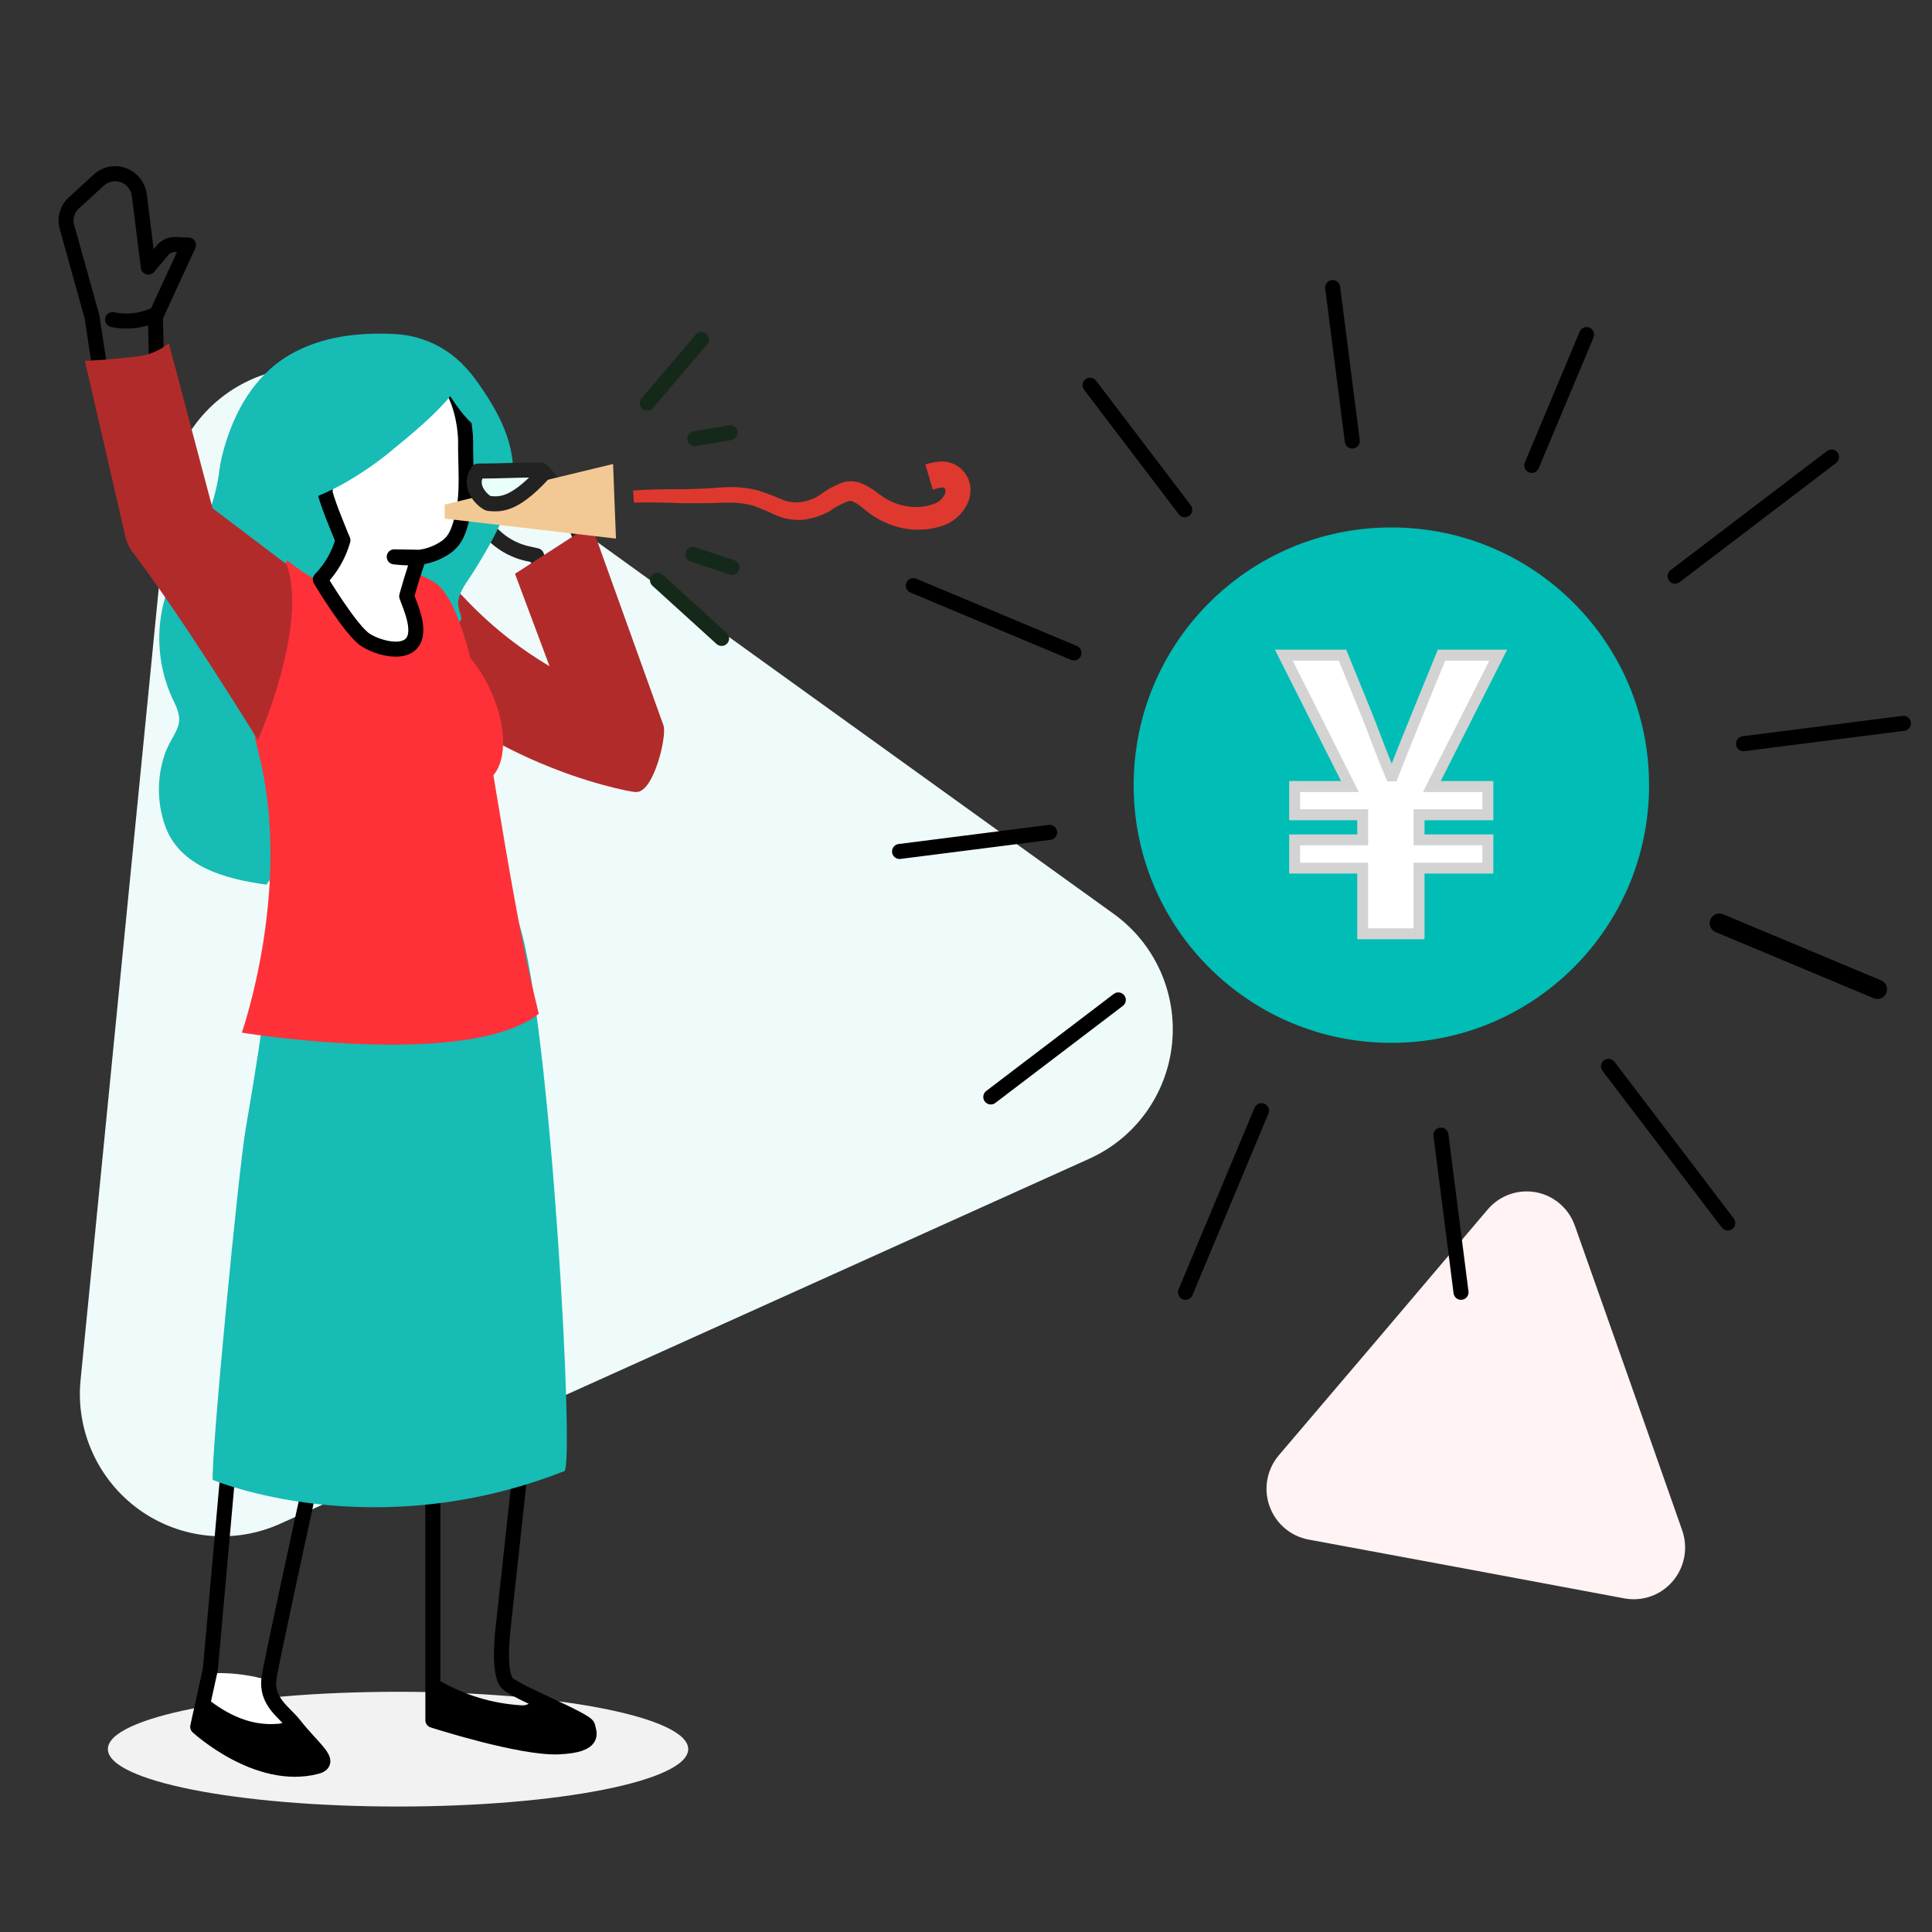 <svg version="1.2" baseProfile="tiny-ps" xmlns="http://www.w3.org/2000/svg" viewBox="0 0 180 180" width="180" height="180">
	<rect x="0" y="0" width="180" height="180" fill="#333333" stroke="none"/>
	<title>8273fc138edad432d73ca7abc251398a-svg</title>
	<defs>
		<clipPath clipPathUnits="userSpaceOnUse" id="cp1">
			<path d="M0 0L180 0L180 180L0 180L0 0Z" />
		</clipPath>
	</defs>
	<style>
		tspan { white-space:pre }
		.shp0 { fill: #effbfa } 
		.shp1 { fill: #fff3f4 } 
		.shp2 { fill: #df392f } 
		.shp3 { fill: none;stroke: #000000;stroke-linecap:round;stroke-linejoin:round;stroke-width: 1.4 } 
		.shp4 { fill: none;stroke: #222222;stroke-linecap:round;stroke-linejoin:round;stroke-width: 1.4 } 
		.shp5 { fill: #b22b2b } 
		.shp6 { fill: #f2f2f2 } 
		.shp7 { fill: #ffffff } 
		.shp8 { fill: #000000 } 
		.shp9 { fill: #17bcb5 } 
		.shp10 { fill: #ff3138 } 
		.shp11 { fill: #ffffff;stroke: #000000;stroke-linecap:round;stroke-linejoin:round;stroke-width: 1.4 } 
		.shp12 { fill: #f2c994 } 
		.shp13 { fill: #e9fffc;stroke: #222222;stroke-linecap:round;stroke-linejoin:round;stroke-width: 1.4 } 
		.shp14 { fill: none;stroke: #15291a;stroke-linecap:round;stroke-width: 1.4 } 
		.shp15 { fill: none;stroke: #000000;stroke-linecap:round;stroke-linejoin:round;stroke-width: 1.8 } 
		.shp16 { fill: #00bdb6 } 
		.shp17 { fill: #ffffff;stroke: #d3d3d3;stroke-width: 1.02 } 
	</style>
	<g id="Layer">
		<g id="Layer">
			<g id="Layer">
				<g id="Layer">
					<g id="Clip-Path" clip-path="url(#cp1)">
						<g id="Layer">
							<g id="Layer">
								<path id="Layer" class="shp0" d="M36.5 36.7C32.67 33.94 27.66 33.44 23.36 35.38C19.06 37.32 16.12 41.41 15.65 46.11L11.58 87.32L7.51 128.54C7.03 133.24 9.1 137.84 12.92 140.62C16.75 143.39 21.76 143.91 26.07 141.98L63.78 124.97L101.5 107.95C105.8 106.01 108.73 101.92 109.2 97.21C109.67 92.51 107.6 87.91 103.77 85.15L70.13 60.94L36.5 36.7L36.5 36.7Z" />
								<path id="Layer" class="shp1" d="M146.73 114.21C146.17 112.59 144.78 111.39 143.1 111.08C141.42 110.77 139.71 111.38 138.6 112.69L128.87 124.16L119.15 135.58C118.04 136.88 117.7 138.68 118.27 140.3C118.83 141.91 120.21 143.11 121.88 143.43L136.64 146.17L151.35 148.92C153.03 149.23 154.74 148.62 155.85 147.31C156.96 146.01 157.29 144.21 156.73 142.59L151.74 128.39L146.73 114.21L146.73 114.21Z" />
								<path id="Layer" class="shp2" d="M86.91 45.62C87.17 45.53 87.44 45.46 87.71 45.42C87.9 45.42 87.88 45.42 87.96 45.46C88.03 45.51 88.07 45.57 88.09 45.65C88.1 45.81 88.07 45.98 87.99 46.12C87.76 46.54 87.38 46.85 86.92 46.98C86.33 47.18 85.72 47.27 85.1 47.23C84.46 47.21 83.83 47.06 83.24 46.81C82.94 46.69 82.65 46.54 82.38 46.37C82.11 46.19 81.83 45.98 81.51 45.74C81.15 45.47 80.75 45.25 80.34 45.07C79.81 44.84 79.21 44.78 78.65 44.91C77.84 45.18 77.08 45.59 76.4 46.11C75.86 46.46 75.25 46.69 74.62 46.78C74 46.86 73.36 46.77 72.79 46.51C72.07 46.2 71.33 45.92 70.58 45.68C69.78 45.48 68.95 45.37 68.13 45.38C67.34 45.38 66.54 45.47 65.83 45.51C65.11 45.55 64.33 45.56 63.58 45.58C62.06 45.58 60.55 45.58 58.99 45.7L59.06 46.83C60.53 46.78 62.06 46.83 63.57 46.88L65.87 46.88C66.65 46.88 67.4 46.81 68.12 46.83C68.81 46.83 69.5 46.93 70.17 47.11C70.86 47.36 71.53 47.64 72.19 47.96C73 48.33 73.9 48.49 74.8 48.43C75.68 48.33 76.53 48.05 77.3 47.62C77.84 47.23 78.42 46.92 79.04 46.69C79.22 46.65 79.41 46.68 79.57 46.78C79.84 46.91 80.09 47.08 80.32 47.28C80.6 47.5 80.92 47.77 81.28 48.02C81.64 48.26 82.02 48.47 82.42 48.65C83.22 49.02 84.07 49.25 84.95 49.33C85.86 49.4 86.77 49.31 87.64 49.04C88.66 48.75 89.52 48.06 90.03 47.13C90.32 46.61 90.45 46.01 90.41 45.41C90.31 44.36 89.6 43.46 88.6 43.13C88.29 43.03 87.96 42.99 87.64 43C87.15 43.03 86.68 43.12 86.21 43.27L86.91 45.62L86.91 45.62Z" />
								<path id="Layer" class="shp3" d="M14.47 36.49C14.67 34.76 14.47 29.54 14.47 29.54L17.56 22.83L16.34 22.78C15.89 22.76 15.46 22.95 15.16 23.29L13.82 24.89L12.98 18.19C12.92 17.68 12.68 17.2 12.31 16.84L12.31 16.84C11.46 15.99 10.08 15.96 9.19 16.79L6.87 18.92C6.25 19.48 6.01 20.35 6.24 21.15L8.57 29.51L9.68 36.79M10.49 29.78C11.8 30.05 13.15 29.9 14.37 29.36" />
								<path id="Layer" class="shp4" d="M50.57 43.91C51.17 44.55 51.69 45.26 52.11 46.03C52.97 47.53 53.71 49.1 54.33 50.72C55.24 52.52 56 54.39 56.61 56.31C56.72 56.66 56.82 57.03 56.92 57.38C55.23 57.71 53.57 58.05 51.91 58.55C51.82 58.12 51.74 57.68 51.64 57.26C51.18 55.4 50.63 53.57 49.99 51.77L48.93 51.53C47.1 51.05 45.56 49.81 44.71 48.12C44.44 47.67 44.26 47.18 44.16 46.67C44.11 46.43 44.43 46.26 44.64 46.42L46.28 47.76L47.54 48.16L46.7 47.25" />
								<path id="Layer" class="shp5" d="M59.3 73.79C60.95 73.79 62.17 68.43 61.81 67.57L55.09 48.87L47.98 53.46L51.2 62.07C48.26 60.33 45.58 58.18 43.25 55.69C41.23 53.55 39.76 53.5 36.96 52.57L36.82 52.53L38.28 56.46L33.42 57.94C42.44 70.89 58.56 73.75 59.08 73.78L59.3 73.79L59.3 73.79Z" />
								<path id="Layer" class="shp6" d="M37.08 168.31C22.13 168.31 10.05 165.92 10.05 162.96C10.05 160.01 22.13 157.62 37.08 157.62C52.03 157.62 64.12 160.01 64.12 162.96C64.12 165.92 52.03 168.31 37.08 168.31Z" />
								<path id="Layer" class="shp7" d="M24.52 156.41C24.69 156.47 24.87 156.51 25.05 156.53C24.89 158.59 26.53 159.55 27.42 160.69C29.21 162.97 31.07 164.18 29.47 164.58C23.97 166 18.42 160.87 18.42 160.87L19.53 155.9C21.21 155.81 22.9 155.98 24.52 156.41L24.52 156.41Z" />
								<path id="Layer" class="shp3" d="M22.89 118.66L19.6 155.52L18.42 160.88C18.42 160.88 23.97 166.01 29.47 164.59C31.07 164.19 29.21 162.98 27.42 160.7C26.5 159.52 24.74 158.53 25.07 156.33C25.24 155.04 27.93 142.67 30.14 132.57C31.73 125.31 33.08 119.23 33.08 119.23L22.89 118.66L22.89 118.66Z" />
								<path id="Layer" class="shp8" d="M25.95 160.6C26.21 160.58 26.46 160.48 26.66 160.32L26.87 160.54C28.55 162.47 30.43 164.33 28.92 164.67C23.75 165.86 18.42 160.69 18.42 160.69L18.75 157.81C20.75 159.49 23.08 160.86 25.94 160.6L25.95 160.6Z" />
								<path id="Layer" class="shp3" d="M40.33 124.24L40.33 160.27C40.33 160.27 48.5 162.91 52.06 162.75C55.62 162.58 54.85 161.4 54.75 160.83C54.64 160.25 48.23 157.72 47.29 156.85C46.35 155.98 46.86 151.8 46.86 151.8L49.99 123.09L40.33 124.24L40.33 124.24Z" />
								<path id="Layer" class="shp9" d="M52.58 137.06C53.56 136.68 51.31 95.58 48.42 86.24C46.57 80.27 25.7 79.53 25.7 79.53C25.7 79.53 26.6 83.77 22.89 105.17C22.22 108.99 19.65 135.69 19.82 137.88C19.82 137.87 34.58 144.13 52.58 137.06Z" />
								<path id="Layer" class="shp8" d="M48.57 158.88C49.01 158.93 49.45 158.71 49.67 158.31C51.87 159.37 54.8 160.64 54.87 161.03C54.95 161.62 55.72 162.79 52.18 162.96C48.64 163.12 40.78 160.47 40.78 160.47L41 156.61C43.31 157.94 45.9 158.72 48.57 158.88L48.57 158.88Z" />
								<path id="Layer" class="shp9" d="M42.99 57.69C42.92 57.12 42.63 56.58 42.69 56C42.81 55.07 43.6 54.09 44.08 53.33C45.55 50.97 47.37 47.93 47.73 45.16C48.21 41.45 46.39 38.24 44.32 35.38C44.04 34.99 43.73 34.61 43.4 34.26C42.28 33.02 40.86 32.09 39.27 31.58C38.45 31.31 37.61 31.16 36.75 31.12C33.36 30.96 29.98 31.33 27 33.05C23.7 34.97 21.78 38.41 20.8 42.04C20.64 42.62 20.52 43.21 20.44 43.81C20.1 46.59 19.07 49.24 17.44 51.52C14.49 55.54 14.01 60.87 16.2 65.36C17.3 67.56 16.35 67.9 15.46 69.97C14.62 72.18 14.59 74.63 15.36 76.87C16.72 80.82 21.13 81.91 24.82 82.42" />
								<path id="Layer" class="shp10" d="M45.21 72.81C43.14 73.81 39.98 71.51 38.12 67.68C36.26 63.84 36.43 59.93 38.49 58.93C40.56 57.93 43.73 60.23 45.58 64.06C47.44 67.9 47.27 71.81 45.21 72.81Z" />
								<path id="Layer" class="shp10" d="M26.76 52.22C26.76 52.22 21.34 59.49 24.08 70.1C27.31 82.58 22.53 96.21 22.53 96.21C22.53 96.21 43.59 99.66 50.2 94.45C46 77.62 45.01 57.96 40.68 54.39C39.7 53.74 38.61 53.29 37.46 53.05L38.2 55.93C38.2 55.93 32.65 56.97 26.76 52.22L26.76 52.22Z" />
								<path id="Layer" class="shp11" d="M30.3 45.65C30.05 45.85 31.95 50.34 31.95 50.34C31.56 51.71 30.84 52.96 29.84 53.99C29.84 53.99 32.7 58.78 34.08 59.64C35.11 60.29 37.07 60.85 38.08 60.17C39.53 59.18 38.19 56.44 37.89 55.55C37.89 55.55 38.61 52.93 39.05 51.92L36.73 51.88C38.5 52.1 40.03 52 41.5 51.01C42.55 50.31 42.82 49.21 43.12 47.98C43.63 45.86 43.35 43.38 43.38 41.17C43.4 40.04 42.98 36.7 41.43 35.42" />
								<path id="Layer" class="shp9" d="M41.59 36.35C42.27 37.44 43.29 39.01 44.34 39.73L46.23 40.09L43.5 34.73L40.28 34.39L41.54 36.24" />
								<path id="Layer" class="shp9" d="M26.47 46.91C28.19 46.97 30.16 46.03 31.64 45.26C33.51 44.24 35.27 43.03 36.89 41.64C38.79 40.1 42.38 37.12 43.23 34.9L40.03 33.56" />
								<path id="Layer" class="shp5" d="M12.76 33.21C13.85 33.1 14.88 32.67 15.73 31.98L19.8 47.35L26.72 52.59C28.73 58.43 24.03 68.95 24.03 68.95C17.38 58.22 13.65 53.14 12.41 51.51C12.09 51.1 11.85 50.63 11.71 50.12L7.91 33.62C9.51 33.55 11.12 33.41 12.76 33.21L12.76 33.21Z" />
								<path id="Layer" class="shp12" d="M57.12 43.23C57.12 43.5 57.39 50.18 57.39 50.18L41.43 48.32L41.43 47.01L57.12 43.23L57.12 43.23Z" />
								<path id="Layer" class="shp13" d="M50.38 43.78C48.42 43.78 46.55 43.89 44.53 43.89C43.42 45.51 45.29 46.89 45.55 46.91C46.51 46.97 47.76 47.21 50.54 44.22" />
								<path id="Layer" class="shp14" d="M65.35 31.63L60.3 37.57M68.02 40.31L64.74 40.87M64.57 51.65L68.19 52.86M61.26 54.06L67.23 59.48" />
								<path id="Layer" class="shp3" d="M125.99 41.09L124.16 26.79M110.38 47.49L101.56 35.89M100.06 60.83L85.09 54.56M97.79 77.55L83.81 79.33M104.19 93.16L92.31 102.2M117.53 103.48L110.45 120.4M136.12 120.4L134.25 105.75M160.97 113.94L149.86 99.35" />
								<path id="Layer" class="shp15" d="M174.91 92.17L160.19 86.01" />
								<path id="Layer" class="shp3" d="M177.34 67.39L162.44 69.29M170.64 42.58L156.06 53.68M147.82 31.17L142.71 43.36" />
								<path id="Layer" class="shp16" d="M129.63 97.16C116.35 97.16 105.62 86.43 105.62 73.16C105.62 59.88 116.35 49.14 129.63 49.14C142.91 49.14 153.64 59.88 153.64 73.16C153.64 86.43 142.91 97.16 129.63 97.16Z" />
								<g id="Layer">
									<path id="¥ " class="shp17" d="M126.96 87L132.21 87L132.21 80.88L138.62 80.88L138.62 78.25L132.21 78.25L132.21 75.91L138.62 75.91L138.62 73.28L133.4 73.28L139.59 61.04L134.3 61.04L131.92 66.88C131.2 68.64 130.48 70.44 129.76 72.28L129.58 72.28C128.83 70.48 128.14 68.68 127.46 66.88L125.08 61.04L119.61 61.04L125.77 73.28L120.62 73.28L120.62 75.91L126.96 75.91L126.96 78.25L120.62 78.25L120.62 80.88L126.96 80.88L126.96 87Z" />
								</g>
							</g>
						</g>
					</g>
				</g>
			</g>
		</g>
	</g>
</svg>